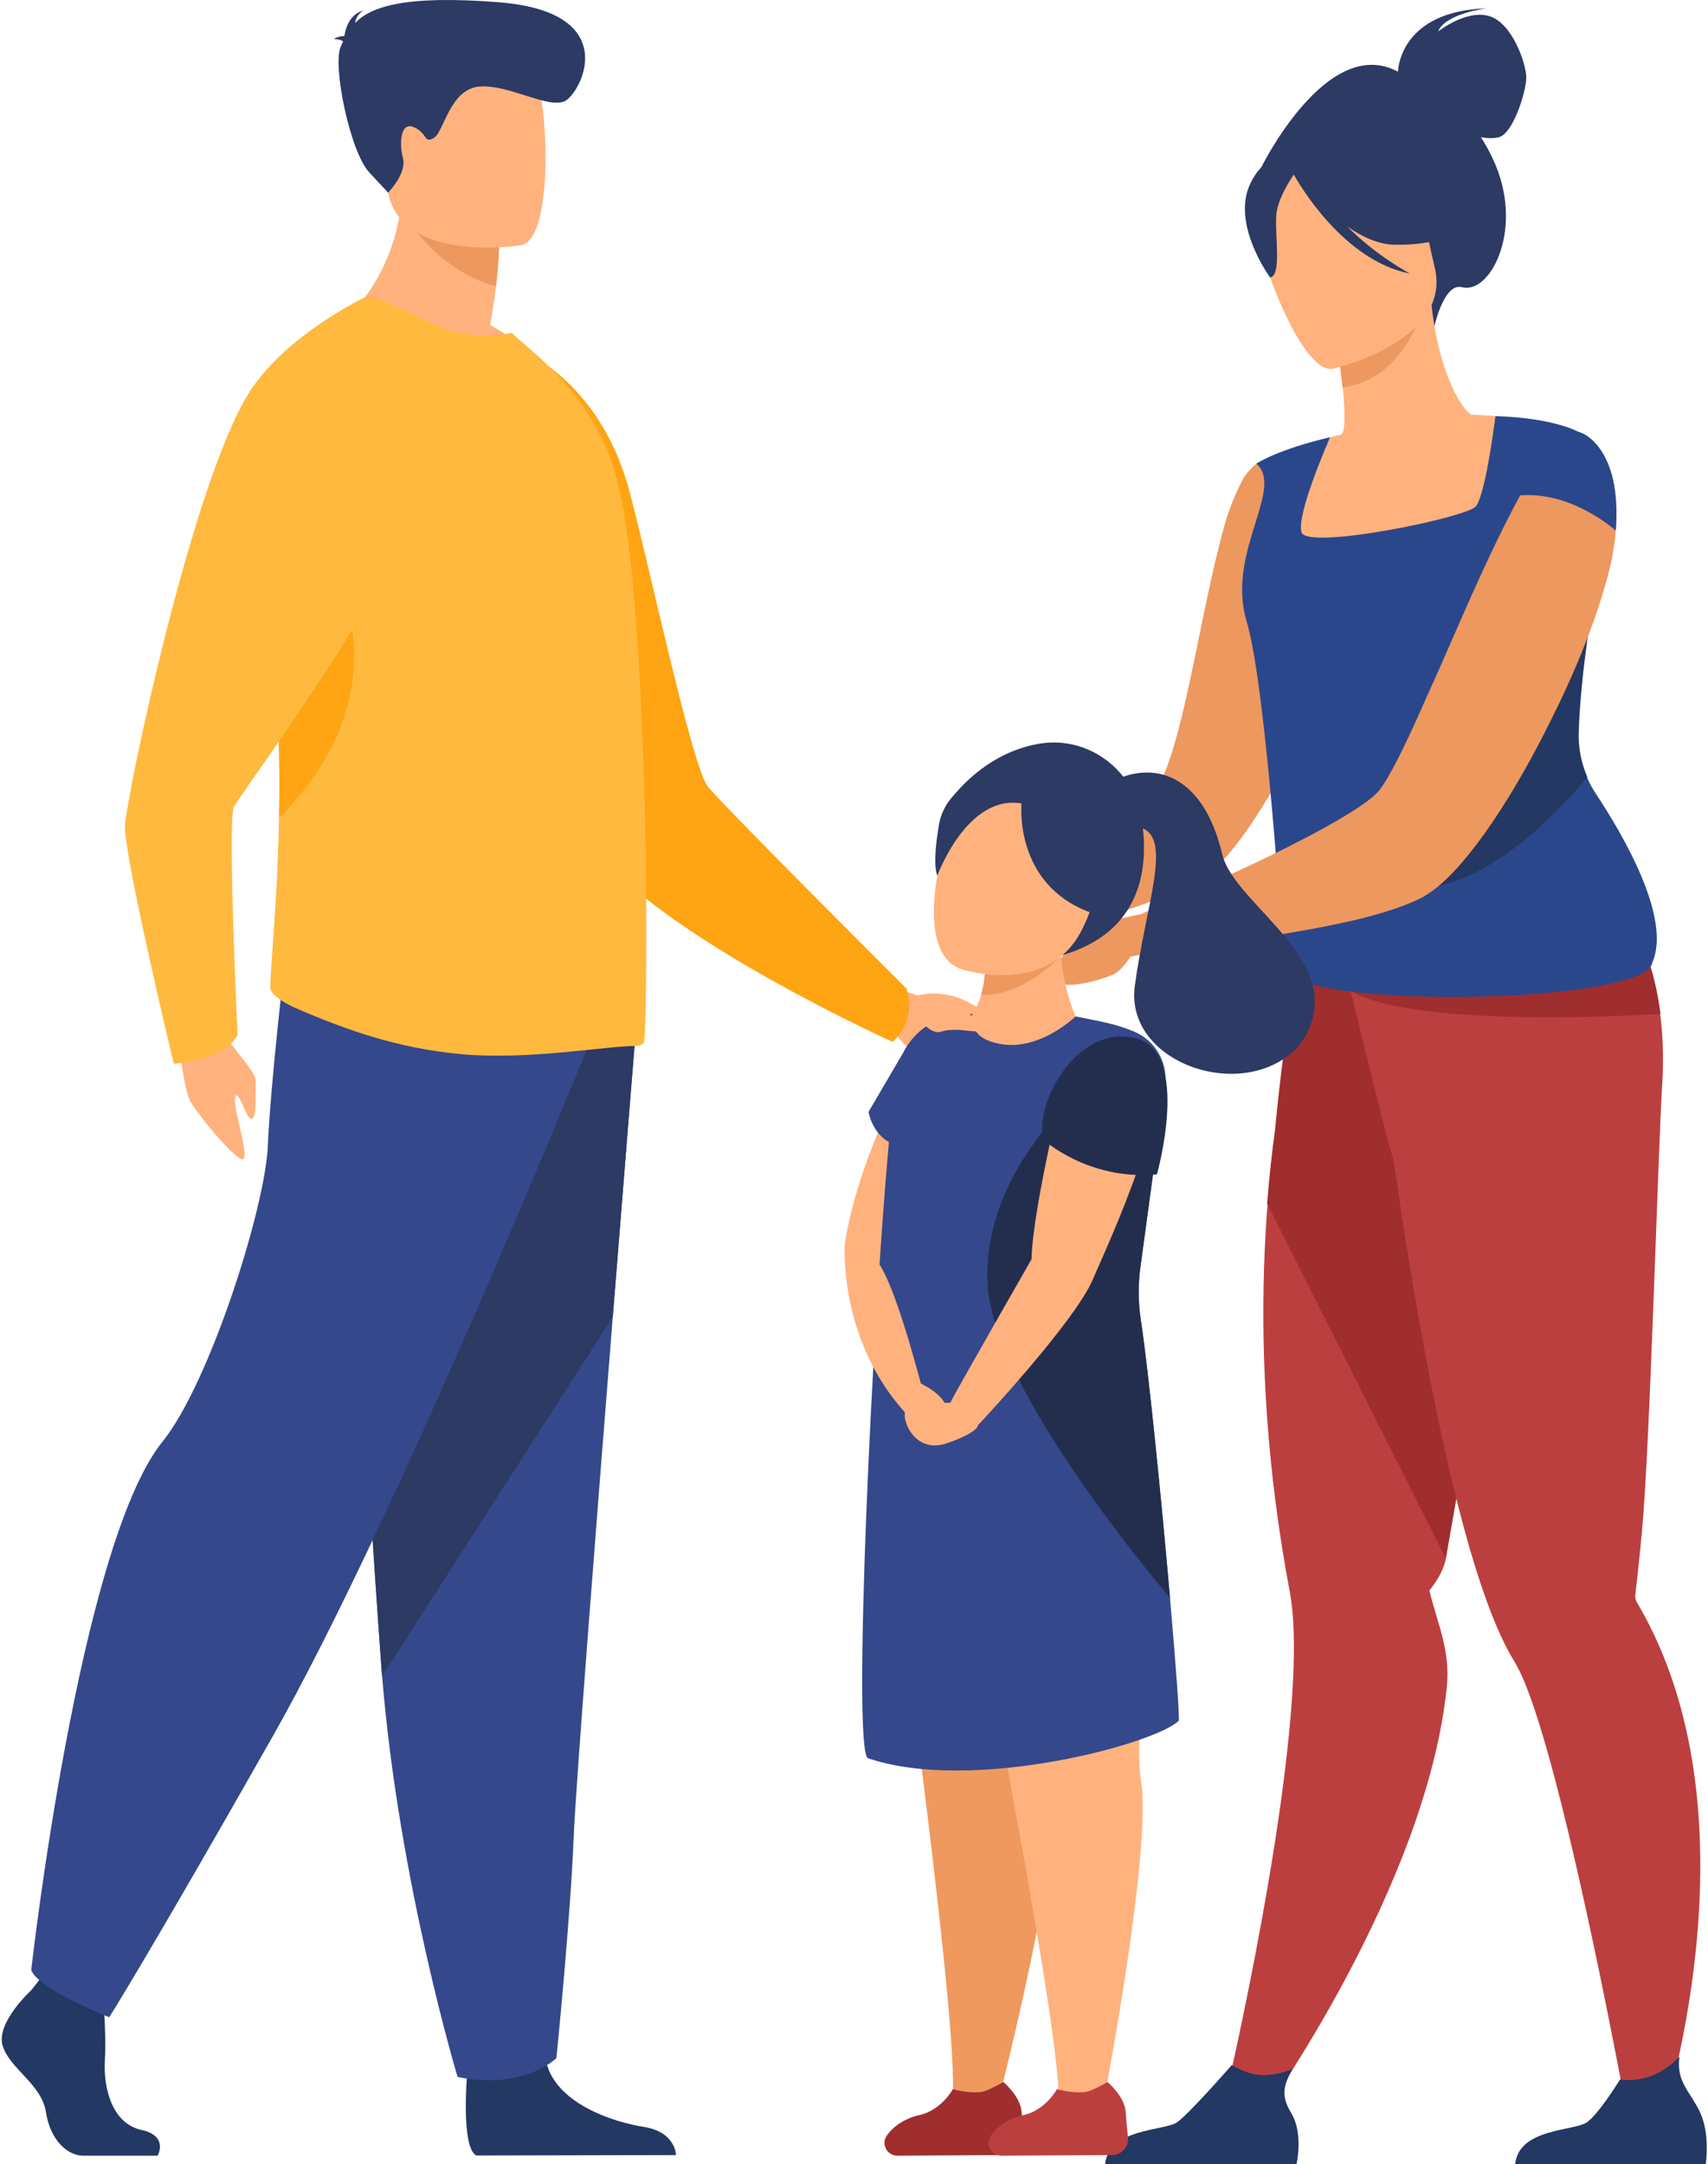 <?xml version="1.0" encoding="UTF-8"?> <svg xmlns="http://www.w3.org/2000/svg" width="476" height="603" viewBox="0 0 476 603" fill="none"><path d="M389.596 19.974C389.655 18.536 390.824 3.041 414.443 2.319C414.443 2.319 402.827 3.661 400.802 8.757C400.802 8.757 408.734 2.48 415.164 4.534C421.594 6.589 425.336 17.882 425.357 21.59C425.378 25.298 421.758 37.245 417.67 38.25C416.122 38.629 414.337 38.52 412.721 38.237C413.801 39.937 414.86 41.814 415.873 43.911C425.222 63.287 415.434 82.149 407.464 80.031C402.355 78.673 399.672 91.223 399.672 91.223L351.321 46.978C351.321 46.978 369.716 9.276 389.596 19.979V19.974Z" fill="#2C3A64"></path><path d="M341.265 585.413L351.806 589.341C351.806 589.341 397.592 525.806 403.229 469.909C404.236 459.928 400.524 452.118 398.346 443.191C398.346 443.191 402.171 438.774 402.955 434.252C403.317 432.144 403.764 429.603 404.269 426.69C405.756 418.155 407.808 406.48 410.146 393.186C415.535 362.595 422.515 323.485 427.938 294.736L425.098 293.821L394.365 283.904L388.012 263.719L365.127 257.691C365.127 257.691 360.012 267.697 355.446 314.959C354.603 321.159 353.836 327.995 353.259 335.409C351.477 358.039 351.346 386.109 355.437 418.197C356.486 426.412 357.813 434.892 359.456 443.609C360.661 449.998 360.842 458.702 360.333 468.699C358.024 514.397 341.261 585.413 341.261 585.413H341.265Z" fill="#BC3F3F"></path><path d="M353.127 335.395L402.911 434.211C403.274 432.104 403.721 429.563 404.227 426.651C405.717 418.118 407.773 406.445 410.115 393.155C415.513 362.57 422.506 323.47 427.938 294.727L425.093 293.813L394.305 283.897L387.941 263.717L365.016 257.691C365.016 257.691 359.892 267.695 355.318 314.945C354.473 321.144 353.705 327.979 353.127 335.391V335.395Z" fill="#A02E2E"></path><path d="M375.054 270.52C375.054 270.52 375.071 270.6 375.109 270.756C375.269 271.409 375.754 273.405 376.449 276.265C379.754 289.859 387.83 322.858 388.319 322.833C392.75 353.781 399.418 393.879 407.697 424.7C412.08 440.998 416.902 454.705 422.104 463.092C423.887 465.973 425.834 470.792 427.862 476.921C439.825 513.067 454.548 594.884 454.548 594.884L461.263 597.588C461.263 597.588 487.131 524.07 464.715 464.372C462.431 458.294 459.644 452.359 456.281 446.651C455.897 445.99 455.631 445.269 455.724 444.515C455.724 444.507 455.724 444.503 455.728 444.49C456.023 442.005 456.748 435.779 457.57 427.03C459.855 402.885 462.043 321.3 463.24 302.1C463.691 294.834 463.425 288.346 462.683 282.605C461.246 271.4 458.017 263.013 454.86 257.146C450.877 249.744 447.011 246.354 447.011 246.354C447.011 246.354 395.489 265.772 376.205 260.654L375.054 270.52Z" fill="#BC3F3F"></path><path d="M375.109 275.27C375.522 275.571 375.965 275.863 376.446 276.142C394.23 286.58 456.623 282.912 462.762 282.522C461.323 271.254 458.091 262.82 454.931 256.919C428.245 259.3 384.011 264.12 375.1 270.602C373.075 272.076 372.873 273.635 375.105 275.27H375.109Z" fill="#A02E2E"></path><path d="M275.487 254.118L278.621 263.362C278.621 263.362 279.25 263.248 280.34 262.974C283.761 262.115 292.1 260.132 301.439 257.399C315.509 253.41 332.059 247.843 338.078 242.469C347.257 234.337 360.701 212.068 368.246 190.86C368.478 190.333 368.626 189.819 368.778 189.306C372.681 178.07 374.865 167.226 373.716 159.085C373.057 154.099 371.739 149.959 370.049 146.455C367.832 141.831 364.934 138.382 362.125 135.885C361.724 135.472 361.327 135.055 360.782 134.748C356.194 130.953 352.967 128.38 352.967 128.38C350.936 127.934 348.245 130.6 346.53 133.257C343.054 139.848 341.537 144.775 339.818 151.884C333.938 174.659 329.385 208.374 322.521 219.412C319.56 224.159 304.083 235.205 291.698 243.59C282.782 249.57 275.478 254.122 275.478 254.122L275.487 254.118Z" fill="#ED985F"></path><path d="M358.286 150.699C363.886 154.347 370.857 157.291 379.555 159.041C412.162 165.604 423.804 137.906 427.938 119.002C423.449 116.602 419.277 116.163 416.866 115.944C414.518 115.733 412.048 115.619 410.009 115.577C406.293 112.895 400.55 101.658 398.853 84.007L397.341 84.458L372.006 92.156C372.006 92.156 373.403 100.228 374.193 107.875C374.805 113.86 375.037 119.588 373.94 121.022C371.959 121.511 370.773 121.824 370.773 121.824C370.773 121.824 370.773 121.832 370.76 121.849C370.435 122.418 363.37 134.793 358.286 150.699Z" fill="#FFB27D"></path><path d="M346.86 170.995C347.012 171.686 347.193 172.364 347.396 173.063C353.115 192.154 357.745 268.464 357.745 268.464C353.613 281.468 458.421 280.377 460.451 268.287C465.929 255.949 452.516 232.912 444.767 221.206C443.796 219.736 442.96 218.186 442.268 216.585C440.521 212.558 439.677 208.173 439.85 203.746C440.534 186.29 443.568 170.279 444.839 160.46C443.226 158.859 441.656 157.372 440.196 155.961C437.967 153.788 436.013 151.774 434.641 149.82C433.13 147.688 432.29 145.612 432.476 143.43C432.62 141.783 432.915 140.11 433.329 138.459C433.519 137.68 433.738 136.9 433.975 136.125C436.465 127.991 441.044 120.948 441.044 120.948C432.746 116.113 416.763 115.961 416.763 115.961C416.763 115.961 416.653 116.833 416.454 118.257C415.674 123.977 413.487 138.644 411.25 141.155C408.452 144.28 364.257 153.35 362.721 148.333C361.206 143.4 370.335 122.646 370.677 121.858C370.69 121.841 370.69 121.833 370.69 121.833C355.824 125.304 350.126 129.2 350.126 129.2C357.804 135.911 342.833 152.692 346.864 170.987L346.86 170.995Z" fill="#2B478B"></path><path d="M371.958 92.231C371.958 92.231 373.356 100.311 374.14 107.972C388.533 106.118 394.845 92.15 397.238 84.522L371.958 92.231Z" fill="#ED985F"></path><path d="M371.404 102.775C371.404 102.775 404.874 95.162 399.813 74.398C394.748 53.634 395.662 38.666 374.075 42.647C352.492 46.628 350.284 55.563 350.288 62.902C350.288 70.244 362.567 104.219 371.404 102.775Z" fill="#FFB27D"></path><path d="M348.447 51.157C352.074 43.644 356.308 44.061 358.953 45.406C374.735 30.919 398.354 35.464 398.354 35.464C404.238 49.825 408.848 63.127 408.848 63.127C408.848 63.127 403.685 68.373 388.784 68.2C384.233 68.149 379.662 66.041 375.507 63.144C383.512 71.265 392.913 76.224 392.913 76.224C374.271 72.585 361.842 50.946 360.568 48.648C358.978 50.976 355.937 55.93 355.667 60.126C355.3 65.822 357.219 76.898 353.955 77.307C353.955 77.307 343.014 62.423 348.451 51.157H348.447Z" fill="#2C3A64"></path><path d="M389.02 247.631C409.29 250.352 429.476 231.85 442.39 216.597C440.64 212.563 439.795 208.171 439.968 203.736C440.653 186.251 443.691 170.213 444.963 160.377C443.349 158.774 441.777 157.284 440.315 155.871C438.084 153.693 436.127 151.677 434.754 149.719C414.116 175.289 361.541 243.943 389.024 247.631H389.02Z" fill="#233862"></path><path d="M422.261 603H475.369C475.369 603 476.641 594.917 473.868 588.786C471.21 582.903 467.046 580.227 468.045 573.107C464.67 576.579 459.17 580.463 451.493 579.432C450.553 580.955 445.421 589.106 442.277 591.361C438.805 593.852 423.331 592.964 422.261 603Z" fill="#233862"></path><path d="M307.983 602.999H361.333C361.333 602.999 363.327 594.522 359.826 588.753C356.727 583.65 357.913 580.74 360.211 576.518C357.794 577.505 354.67 578.399 351.224 578.205C348.566 578.053 345.755 576.851 343.292 575.426C340.997 578.032 331.164 589.136 328.091 591.334C324.603 593.83 309.059 592.94 307.983 602.999Z" fill="#233862"></path><path d="M318.554 254.6C318.554 254.6 302.843 257.795 301.458 259.464C300.073 261.133 290.168 272.695 294.726 274.07C299.279 275.44 307.863 272.67 310.331 271.497C312.795 270.32 314.952 266.712 314.952 266.712L318.559 254.604L318.554 254.6Z" fill="#ED985F"></path><path d="M318.431 254.497L314.85 266.631C314.85 266.631 323.884 264.579 329.544 264.027C331.244 263.854 332.218 263.703 332.218 263.703C336.752 263.214 342.188 262.485 348.101 261.718H348.181C358.337 260.202 369.725 258.306 379.387 255.942C386.19 254.215 392.133 252.247 396.245 250.12C396.667 249.917 397 249.703 397.426 249.42C407.324 243.476 420.108 224.563 430.555 204.007C432.006 201.172 433.376 198.324 434.734 195.56C439.639 185.255 443.735 175.038 446.43 166.14C448.096 160.84 449.319 155.983 449.833 151.942C450.036 150.518 450.23 149.174 450.263 147.893C450.322 147.16 450.369 146.44 450.398 145.745C446.4 142.248 437.172 135.713 424.591 136.392C424.33 136.838 424.072 137.293 423.807 137.753C418.379 147.611 412.457 160.469 406.852 173.281C403.752 180.3 400.741 187.324 397.776 193.795C396.068 197.73 394.385 201.429 392.808 204.816C389.758 211.279 387.063 216.491 384.777 219.735C383.31 221.85 379.383 224.635 374.225 227.71C365.263 233.099 352.285 239.418 341.02 244.529C336.343 246.686 331.927 248.628 328.258 250.229C322.336 252.841 318.431 254.505 318.431 254.505V254.497Z" fill="#ED985F"></path><path d="M421.005 138.389C436.69 135.499 450.3 147.864 450.3 147.864C452.109 124.835 440.916 120.69 440.916 120.69C436.467 118.381 427.597 126.508 421.009 138.389H421.005Z" fill="#2B478B"></path><path d="M247.658 274.751L255.798 277.394C255.798 277.394 268.733 273.112 280.043 288.271C280.043 288.271 283.584 293.911 279.225 298.21C275.212 302.166 274.427 292.842 266.7 294.704C258.972 296.562 253.736 293.659 250.29 288.944L244.6 285.545L247.658 274.751Z" fill="#FFB27D"></path><path d="M293.776 237.938C293.776 237.938 284.007 236.034 281.771 237.938C279.536 239.841 268.94 250.598 271.209 254.133C273.478 257.664 284.354 251.209 286.619 250.598C288.879 249.991 295.202 247.522 295.202 247.522L293.776 237.938Z" fill="#FFB27D"></path><path d="M311.053 217.232C322.422 212.071 335.476 216.39 340.641 238.086C344.088 252.567 377.626 268.643 362.526 290.756C348.079 308.12 313.33 296.756 316.26 274.75C319.19 252.745 326.583 234.349 318.521 230.839C308.454 226.457 311.053 217.232 311.053 217.232Z" fill="#2C3A64"></path><path d="M246.598 415.53C246.598 415.53 267.855 566.186 265.4 584.789L278.814 583.162C278.814 583.162 295.603 517.397 293.583 498.993C291.562 480.588 310.215 404.74 293.008 398.075C275.801 391.406 246.598 415.53 246.598 415.53Z" fill="#F0995E"></path><path d="M265.928 415.71C265.928 415.71 296.251 566.507 294.949 585.225L308.218 582.161C308.218 582.161 321.12 514.369 317.971 496.126C314.822 477.882 328.765 401.03 311.177 395.435C293.59 389.84 265.928 415.714 265.928 415.714V415.71Z" fill="#FFB27D"></path><path d="M265.56 582.137C265.56 582.137 262.374 587.988 256.3 589.343C252.473 590.198 249.209 592.209 247.184 595.013C245.473 597.383 247.159 600.695 250.085 600.678L280.945 600.501C283.573 600.484 285.611 598.209 285.334 595.595C285.09 593.311 284.834 590.652 284.718 588.612C284.466 584.161 279.635 580.159 279.635 580.159C279.635 580.159 275.399 582.587 273.763 582.876C270.209 583.5 265.556 582.133 265.556 582.133L265.56 582.137Z" fill="#A02E2E"></path><path d="M294.582 582.137C294.582 582.137 291.396 587.988 285.321 589.343C281.495 590.198 278.23 592.209 276.205 595.013C274.494 597.383 276.18 600.695 279.106 600.678L309.967 600.501C312.595 600.484 314.632 598.209 314.355 595.595C314.111 593.311 313.855 590.652 313.739 588.612C313.487 584.161 308.657 580.159 308.657 580.159C308.657 580.159 304.421 582.587 302.785 582.876C299.231 583.5 294.578 582.133 294.578 582.133L294.582 582.137Z" fill="#BC3F3F"></path><path d="M259.68 285.011C259.68 285.011 239.514 318.987 235.443 346.691C235.443 346.691 245.254 359.918 249.241 350.631C253.233 341.344 281.866 291.63 259.68 285.011Z" fill="#FFB27D"></path><path d="M263.52 224.697C263.734 224.338 272.76 210.079 289.628 207.234C303.294 204.93 316.083 214.576 318.187 228.265C320.298 242.02 318.145 259.847 295.686 266.268L263.52 224.697Z" fill="#2C3A64"></path><path d="M267.652 285.99L293.066 301.075L299.777 283.219C299.777 283.219 296.546 276.682 295.69 266.264C295.335 261.883 295.343 256.808 296.1 251.241L274 260.834C274 260.834 274.384 262.845 274.541 265.785C274.706 268.96 274.599 273.222 273.442 277.207C272.446 280.626 270.686 283.839 267.652 285.994V285.99Z" fill="#FFB27D"></path><path d="M326.063 445.215C323.691 418.073 320.15 382.387 317.922 367.74C317.187 362.908 317.145 357.994 317.811 353.155L323.042 314.615L324.687 302.52C325.555 296.12 322.001 289.934 316.038 287.44C310.604 285.173 306.624 284.648 299.777 283.224C295.525 287.06 287.26 292.568 278.516 290.859C271.946 289.57 270.64 286.325 270.995 282.555C269.326 282.72 267.801 282.612 266.375 282.811C260.867 283.558 256.119 286.614 253.102 290.979L253.098 290.958L252.99 291.14C252.519 291.842 252.085 292.568 251.705 293.332L242.044 309.842C242.044 309.842 242.978 315.586 247.726 318.237C242.978 370.473 237.482 488.421 241.916 489.932C270.627 499.723 321.575 486.104 328.476 479.518C328.823 479.183 327.733 464.314 326.063 445.219V445.215Z" fill="#35488B"></path><path d="M273.441 277.203C285.632 277.653 295.69 266.264 295.69 266.264L274.541 265.781C274.706 268.957 274.598 273.218 273.441 277.203Z" fill="#ED985F"></path><path d="M267.965 270.05C267.965 270.05 291.833 277.999 301.437 259.239C311.801 238.993 302.85 223.198 294.672 221.65C278.362 218.565 268.415 224.222 265.105 230.66C261.795 237.098 254.791 265.784 267.969 270.05H267.965Z" fill="#FFB27D"></path><path d="M326.062 445.215C325.306 444.339 276.994 388.014 275.25 358.048C273.502 327.845 299.491 305.778 299.491 305.778C309.847 305.096 317.496 308.483 323.041 314.615L317.81 353.154C317.144 357.994 317.186 362.904 317.921 367.739C320.149 382.386 323.69 418.072 326.062 445.215Z" fill="#232E4F"></path><path d="M284.69 223.879C284.69 223.879 282.426 246.256 303.67 254.185C312.117 257.336 316.514 223.161 298.864 216.339C281.215 209.513 263.81 217.619 261.727 229.549C259.648 241.479 261.231 243.965 261.231 243.965C261.231 243.965 269.492 221.27 284.69 223.879Z" fill="#2C3A64"></path><path d="M297.591 297.077C297.591 297.077 287.847 335.58 287.471 350.896C287.471 350.896 266.09 388.209 264.833 390.864C263.577 393.519 272.553 397.145 272.553 397.145C272.553 397.145 299.376 368.561 304.546 356.549C309.715 344.536 328.059 305.477 320.715 293.815C313.376 282.158 297.591 297.077 297.591 297.077Z" fill="#FFB27D"></path><path d="M235.444 346.692C235.444 346.692 233.531 372.921 252.209 393.585C252.209 393.585 257.308 387.453 256.664 385.549C256.019 383.645 248.709 354.414 243.37 350.255C238.031 346.097 235.444 346.696 235.444 346.696V346.692Z" fill="#FFB27D"></path><path d="M264.833 390.865C264.833 390.865 252.878 390.778 252.209 393.586C251.539 396.394 255.283 405.185 264.027 402.121C272.771 399.057 272.552 397.145 272.552 397.145L264.833 390.865Z" fill="#FFB27D"></path><path d="M256.665 385.545C256.665 385.545 266.268 389.98 263.008 394.708C259.743 399.436 253.218 396.608 252.21 393.585C251.202 390.558 256.665 385.549 256.665 385.549V385.545Z" fill="#FFB27D"></path><path d="M290.557 317.389C290.557 317.389 303.095 329.042 322.426 327.238C322.426 327.238 331.951 293.501 316.674 289.359C301.397 285.217 288.772 305.212 290.557 317.389Z" fill="#232E4F"></path><path d="M141.408 95.873C141.408 95.873 170.335 141.065 161.182 223.636C158.326 249.412 248.759 290.321 248.759 290.321C248.759 290.321 255.549 285.011 252.639 275.493C252.639 275.493 202.439 225.424 197.34 219.28C192.815 213.825 180.563 155.728 175.277 136.391C166.19 103.133 141.404 95.877 141.404 95.877L141.408 95.873Z" fill="#FFA412"></path><path d="M8.705 554.583C8.705 554.583 -1.196 563.614 0.734 570.027C2.664 576.444 11.602 580.722 12.809 588.56C14.015 596.401 18.846 600.679 23.193 600.679H43.917C43.917 600.679 47.115 595.163 39.388 593.498C31.66 591.834 28.747 582.622 29.227 574.066C29.71 565.51 28.503 554.104 28.503 554.104L12.081 550.301L8.701 554.579L8.705 554.583Z" fill="#233862"></path><path d="M130.18 577.939C130.18 577.939 128.403 598.487 132.75 600.626L188.384 600.51C188.384 600.51 188.384 594.093 179.45 592.669C170.512 591.244 154.817 586.016 152.16 574.371C149.503 562.726 130.184 577.935 130.184 577.935L130.18 577.939Z" fill="#233862"></path><path d="M177.152 287.651C177.152 287.651 174.218 323.672 170.772 366.972C166.082 425.791 160.445 498.043 159.887 511.728C158.925 535.497 155.057 573.512 155.057 573.512C155.057 573.512 145.883 582.543 127.523 578.735C127.523 578.735 111.163 524.463 106.489 467.04C106.415 466.098 106.344 465.153 106.27 464.203C101.923 405.747 95.162 282.655 95.162 282.655L177.148 287.643L177.152 287.651Z" fill="#35488B"></path><path d="M177.152 287.651C177.152 287.651 174.218 323.671 170.772 366.972L106.493 467.044C106.418 466.102 106.348 465.156 106.274 464.207C101.927 405.751 95.166 282.658 95.166 282.658L177.152 287.647V287.651Z" fill="#2C3A64"></path><path d="M163.752 291.929C163.752 291.929 110.861 422.384 76.088 483.693C41.309 545.002 30.441 562.11 30.441 562.11C30.441 562.11 10.519 554.268 8.705 548.921C8.705 548.921 22.003 430.565 45.293 401.713C58.45 385.41 73.91 336.485 74.637 319.373C75.36 302.265 79.344 268.4 79.344 268.4L163.752 291.925V291.929Z" fill="#35488B"></path><path d="M94.162 90.886C94.162 90.886 129.948 108.139 150.577 101.738C150.577 101.738 145.499 95.338 136.614 90.573C137.329 86.435 137.883 82.842 138.201 79.799C139.073 72.771 139.073 68.79 139.073 68.79L125.266 57.938L112.175 47.553C113.208 76.752 94.162 90.882 94.162 90.882V90.886Z" fill="#FFB27D"></path><path d="M179.409 290.624C178.776 291.173 178.061 291.479 177.26 291.479C169.487 291.322 146.874 295.612 127.754 293.663C111.568 292.102 97.282 287.419 81.967 280.709C79.901 279.772 75.219 277.273 75.302 275.089C75.385 272.591 75.616 269.077 75.934 264.543C76.575 255.623 77.48 242.958 77.765 227.944C77.98 216.811 77.86 204.39 77.05 191.234C77.004 190.35 76.955 189.458 76.918 188.566C76.686 183.743 76.575 178.883 76.575 174.134C76.492 158.83 77.6 144.233 79.819 131.197C83.715 108.551 90.939 90.704 101.724 82.817C103.154 81.718 112.121 86.141 120.369 90.126C127.911 93.797 135.444 94.189 142.585 92.785L149.726 99.029C158.383 106.908 167.904 117.76 172.107 134.162C175.594 148.061 177.656 173.197 178.772 199.278C179.322 211.141 179.723 223.009 179.88 234.328V234.72C179.962 235.889 179.962 237.07 179.962 238.243C180.351 267.206 179.962 290.24 179.404 290.628L179.409 290.624Z" fill="#FFB93E"></path><path d="M111.936 58.718C111.936 58.718 120.981 75.19 138.201 79.798C139.073 72.77 139.073 68.79 139.073 68.79L125.267 57.938L111.936 58.718Z" fill="#ED985F"></path><path d="M145.371 68.315C145.371 68.315 111.234 73.894 108.027 52.925C104.82 31.952 98.258 18.548 119.92 14.101C141.582 9.653 147.049 17.024 149.851 23.768C152.648 30.511 154.169 66.325 145.371 68.315Z" fill="#FFB27D"></path><path d="M95.622 11.585C95.312 11.23 94.597 10.945 93.006 10.858C93.006 10.858 94.279 10.061 95.977 10.02C96.308 7.811 97.485 3.896 101.291 2.946C101.291 2.946 99.246 4.037 98.977 6.386C103.386 1.86 112.837 -1.435 138.999 0.63C173.48 3.351 162.116 25.41 157.653 28.041C153.19 30.671 141.954 23.461 133.635 24.122C125.317 24.783 123.734 36.791 120.916 38.438C118.093 40.086 119.205 37.171 115.387 35.449C111.568 33.723 111.205 40.045 112.308 44.158C113.412 48.266 108.163 53.688 108.163 53.688L102.862 47.981C97.56 42.279 92.564 18.114 94.973 12.964C95.188 12.51 95.398 12.048 95.613 11.585H95.622Z" fill="#2C3A64"></path><path d="M259.466 279.008C259.466 279.008 263.833 277.051 266.441 279.863C269.048 282.671 275.148 284.608 274.623 286.078C273.54 289.117 267.916 285.69 261.974 287.54C259.895 288.184 253.445 284.207 259.466 279.012V279.008Z" fill="#FFB27D"></path><path d="M77.769 227.944C77.984 216.811 77.864 204.39 77.054 191.233C77.009 190.35 76.959 189.458 76.922 188.566C80.166 172.498 85.075 158.248 92.303 157.781C92.303 157.781 113.828 191.584 77.769 227.944Z" fill="#FFA412"></path><path d="M49.297 286.234C49.297 286.234 51.09 303.665 53.062 306.964C55.029 310.259 63.413 320.797 66.983 322.866C70.554 324.935 64.802 308.983 65.529 305.878C66.256 302.773 68.467 311.543 70.041 311.75C71.616 311.956 71.211 304.065 71.269 301.195C71.326 298.321 63.611 291.235 60.892 285.12C58.173 279.004 49.301 286.239 49.301 286.239L49.297 286.234Z" fill="#FFB27D"></path><path d="M101.824 82.772C101.824 82.772 80.224 92.992 69.868 108.704C53.806 133.076 35.181 221.903 34.838 230.133C34.495 238.359 48.43 296.43 48.43 296.43C48.43 296.43 62.562 295.501 66.207 288.369C66.207 288.369 63.385 228.704 65.174 224.868C66.963 221.032 124.093 144.828 117.672 128.571C111.25 112.309 101.828 82.772 101.828 82.772H101.824Z" fill="#FFB93E"></path></svg> 